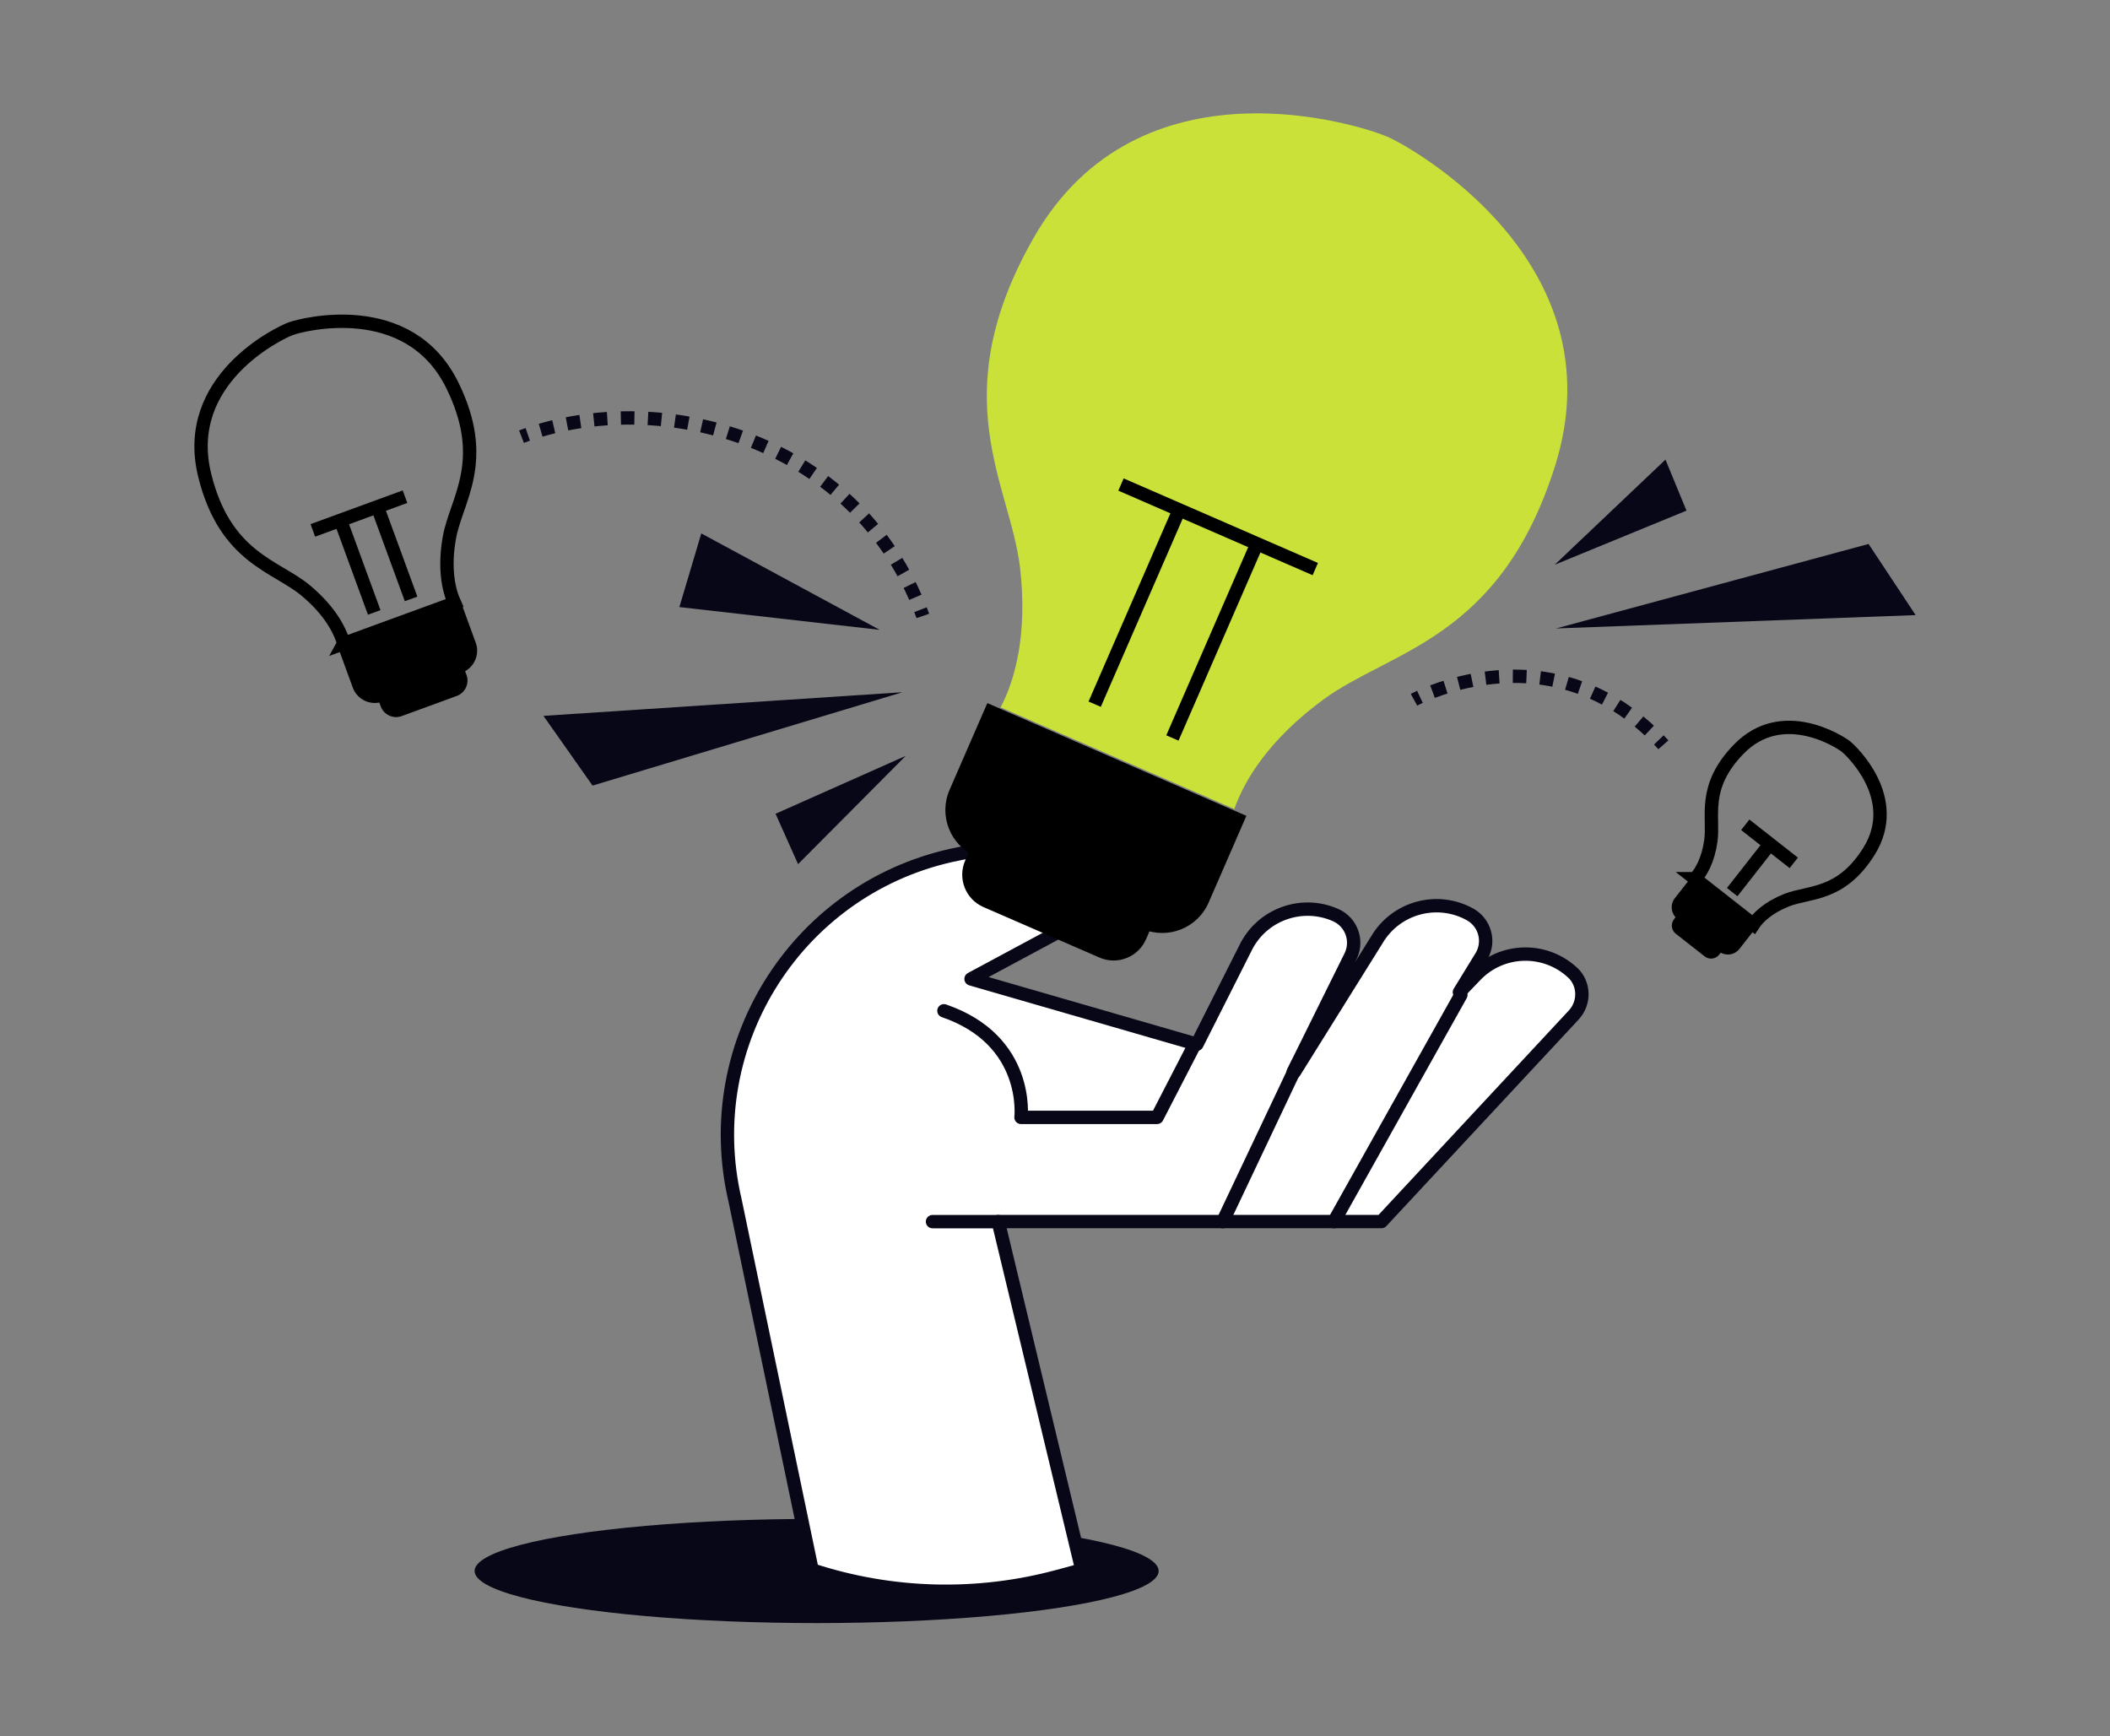 <?xml version="1.0" encoding="UTF-8"?>
<svg xmlns="http://www.w3.org/2000/svg" id="Layer_1" version="1.1" viewBox="0 0 315.92 260">
  <rect x="0" y="0" width="315.92" height="260" fill="#808080" stroke="none"/>
  <defs>
    <style>
      .st0 {
        fill: #cae139;
      }

      .st1 {
        stroke-dasharray: 2.03 2.03;
      }

      .st1, .st2, .st3, .st4, .st5, .st6 {
        stroke-width: 2px;
      }

      .st1, .st2, .st3, .st5, .st6 {
        fill: none;
      }

      .st1, .st3, .st4, .st5, .st6 {
        stroke: #080717;
      }

      .st1, .st3, .st6 {
        stroke-miterlimit: 10;
      }

      .st2 {
        stroke: #000;
      }

      .st7 {
        fill: #080717;
      }

      .st3 {
        stroke-dasharray: 2.05 2.05;
      }

      .st4 {
        fill: #fff;
      }

      .st4, .st5 {
        stroke-linecap: round;
        stroke-linejoin: round;
      }
    </style>
  </defs>
  <ellipse class="st7" cx="122.27" cy="235.23" rx="51.21" ry="7.8"></ellipse>
  <g>
    <path class="st4" d="M235.44,145.62c-4.15-3.84-10.61-3.65-14.51.43l-2.42,2.52,3.33-5.43c1.26-2.19.48-4.99-1.73-6.22-4.9-2.72-11.08-1.05-13.94,3.77l-12.4,19.88-.15-.04,8.65-17.47c1.05-2.3.03-5.01-2.29-6.04-5.13-2.27-11.13-.05-13.54,5.01l-7.23,14.33-33.82-9.78,19.64-10.56c3.71-2,4.4-7.03,1.36-9.96h0c0-1.48-1.19-2.46-2.64-2.17l-20.16,3.95c-23.87,4.67-39.09,28.23-33.53,51.91l11.53,55.32h0c11.96,3.92,24.8,4.24,36.94.94l3.46-.94-12.53-52.16h57.38l28.79-30.93c1.69-1.82,1.63-4.69-.19-6.37Z"></path>
    <line class="st5" x1="199.72" y1="182.92" x2="218.73" y2="148.97"></line>
    <line class="st5" x1="183.08" y1="182.92" x2="194.26" y2="159.31"></line>
    <path class="st5" d="M178.67,156.78l-5.43,10.53h-20.37s1.36-11.54-11.54-15.96"></path>
    <line class="st5" x1="149.47" y1="182.92" x2="139.62" y2="182.92"></line>
  </g>
  <g>
    <polygon class="st7" points="232.99 94.1 279.77 81.45 286.82 92.1 232.99 94.1"></polygon>
    <polygon class="st7" points="232.78 84.56 249.36 68.82 252.51 76.46 232.78 84.56"></polygon>
  </g>
  <g>
    <polygon class="st7" points="135.12 103.65 88.72 117.63 81.37 107.19 135.12 103.65"></polygon>
    <polygon class="st7" points="131.71 94.31 101.72 90.9 105 79.87 131.71 94.31"></polygon>
    <polygon class="st7" points="135.61 113.18 119.49 129.39 116.12 121.85 135.61 113.18"></polygon>
  </g>
  <g>
    <path class="st0" d="M149.81,105.91l35,15.23c1.48-4.28,5.2-10.43,13.35-16.41,10.05-7.38,26.54-8.96,34.71-35.09,9.54-30.52-21.87-47.74-24.99-49.1h0s-.03-.02-.09-.04c-.05-.03-.09-.04-.09-.04h0c-3.72-1.61-37.13-12.59-52.96,15.19-13.56,23.79-3.47,36.94-2.02,49.32,1.17,10.04-.79,16.95-2.91,20.95Z"></path>
    <path d="M141.74,112.8h42.31v14.17c0,4.18-3.39,7.57-7.57,7.57h-27.16c-4.18,0-7.57-3.39-7.57-7.57v-14.17h0Z" transform="translate(62.87 -54.72) rotate(23.52)"></path>
    <path d="M144.22,125.06h29.52v9.88c0,2.92-2.37,5.29-5.29,5.29h-18.95c-2.92,0-5.29-2.37-5.29-5.29v-9.88h0Z" transform="translate(66.13 -52.42) rotate(23.52)"></path>
    <g>
      <line class="st2" x1="163.9" y1="105.44" x2="176.56" y2="76.34"></line>
      <line class="st2" x1="175.54" y1="110.5" x2="188.2" y2="81.41"></line>
      <line class="st2" x1="167.84" y1="72.55" x2="196.93" y2="85.21"></line>
    </g>
  </g>
  <g>
    <path class="st2" d="M51.45,96.36l16.6-6.07c-.87-1.91-1.59-5.16-.77-9.77,1.01-5.68,6.04-11.48.43-22.86-6.55-13.28-22.58-9.02-24.06-8.48h0s-.02,0-.04.01c-.03,0-.04.01-.04.01h0c-1.76.65-16.48,7.64-12.91,22.01,3.05,12.31,10.64,13.5,15.08,17.18,3.6,2.99,5.15,5.93,5.72,7.95Z"></path>
    <path d="M51.71,93.11h19.59v6.56c0,1.94-1.57,3.51-3.51,3.51h-12.58c-1.94,0-3.51-1.57-3.51-3.51v-6.56h0Z" transform="translate(-29.97 27.11) rotate(-20.09)"></path>
    <path d="M56.23,98.89h13.67v4.58c0,1.35-1.1,2.45-2.45,2.45h-8.78c-1.35,0-2.45-1.1-2.45-2.45v-4.58h0Z" transform="translate(-31.34 27.9) rotate(-20.09)"></path>
    <g>
      <line class="st2" x1="56.03" y1="91.7" x2="50.98" y2="77.9"></line>
      <line class="st2" x1="61.55" y1="89.68" x2="56.5" y2="75.88"></line>
      <line class="st2" x1="46.84" y1="79.42" x2="60.64" y2="74.37"></line>
    </g>
  </g>
  <g>
    <path class="st2" d="M253.79,131.57l8.74,6.86c.73-1.1,2.23-2.55,4.96-3.64,3.37-1.34,8.13-.57,12.35-7.33,4.92-7.89-2.65-15.04-3.43-15.65h0s0,0-.02-.02c-.01-.01-.02-.02-.02-.02h0c-.93-.73-9.53-6.27-16.02.39-5.56,5.7-3.69,10.14-4.19,13.73-.41,2.91-1.46,4.71-2.36,5.68Z"></path>
    <path d="M250.02,134.37h12.31v4.12c0,1.22-.99,2.2-2.2,2.2h-7.9c-1.22,0-2.2-.99-2.2-2.2v-4.12h0Z" transform="translate(139.55 -128.81) rotate(38.12)"></path>
    <path d="M250.12,137.57h8.59v2.88c0,.85-.69,1.54-1.54,1.54h-5.51c-.85,0-1.54-.69-1.54-1.54v-2.88h0Z" transform="translate(140.57 -127.25) rotate(38.12)"></path>
    <g>
      <line class="st2" x1="259.35" y1="133.58" x2="265.04" y2="126.32"></line>
      <line class="st2" x1="261.31" y1="123.5" x2="268.57" y2="129.2"></line>
    </g>
  </g>
  <g>
    <path class="st6" d="M78.08,65.38c.31-.12.62-.23.94-.34"></path>
    <path class="st1" d="M80.95,64.42c19.6-5.72,46.4,1.6,56.49,25.92"></path>
    <path class="st6" d="M137.82,91.29c.12.31.24.62.35.94"></path>
  </g>
  <g>
    <path class="st6" d="M211.71,104.78s.31-.17.89-.44"></path>
    <path class="st3" d="M214.49,103.56c5.98-2.28,20.57-5.87,33.16,6.5"></path>
    <path class="st6" d="M248.37,110.79c.23.24.46.48.68.73"></path>
  </g>
</svg>

